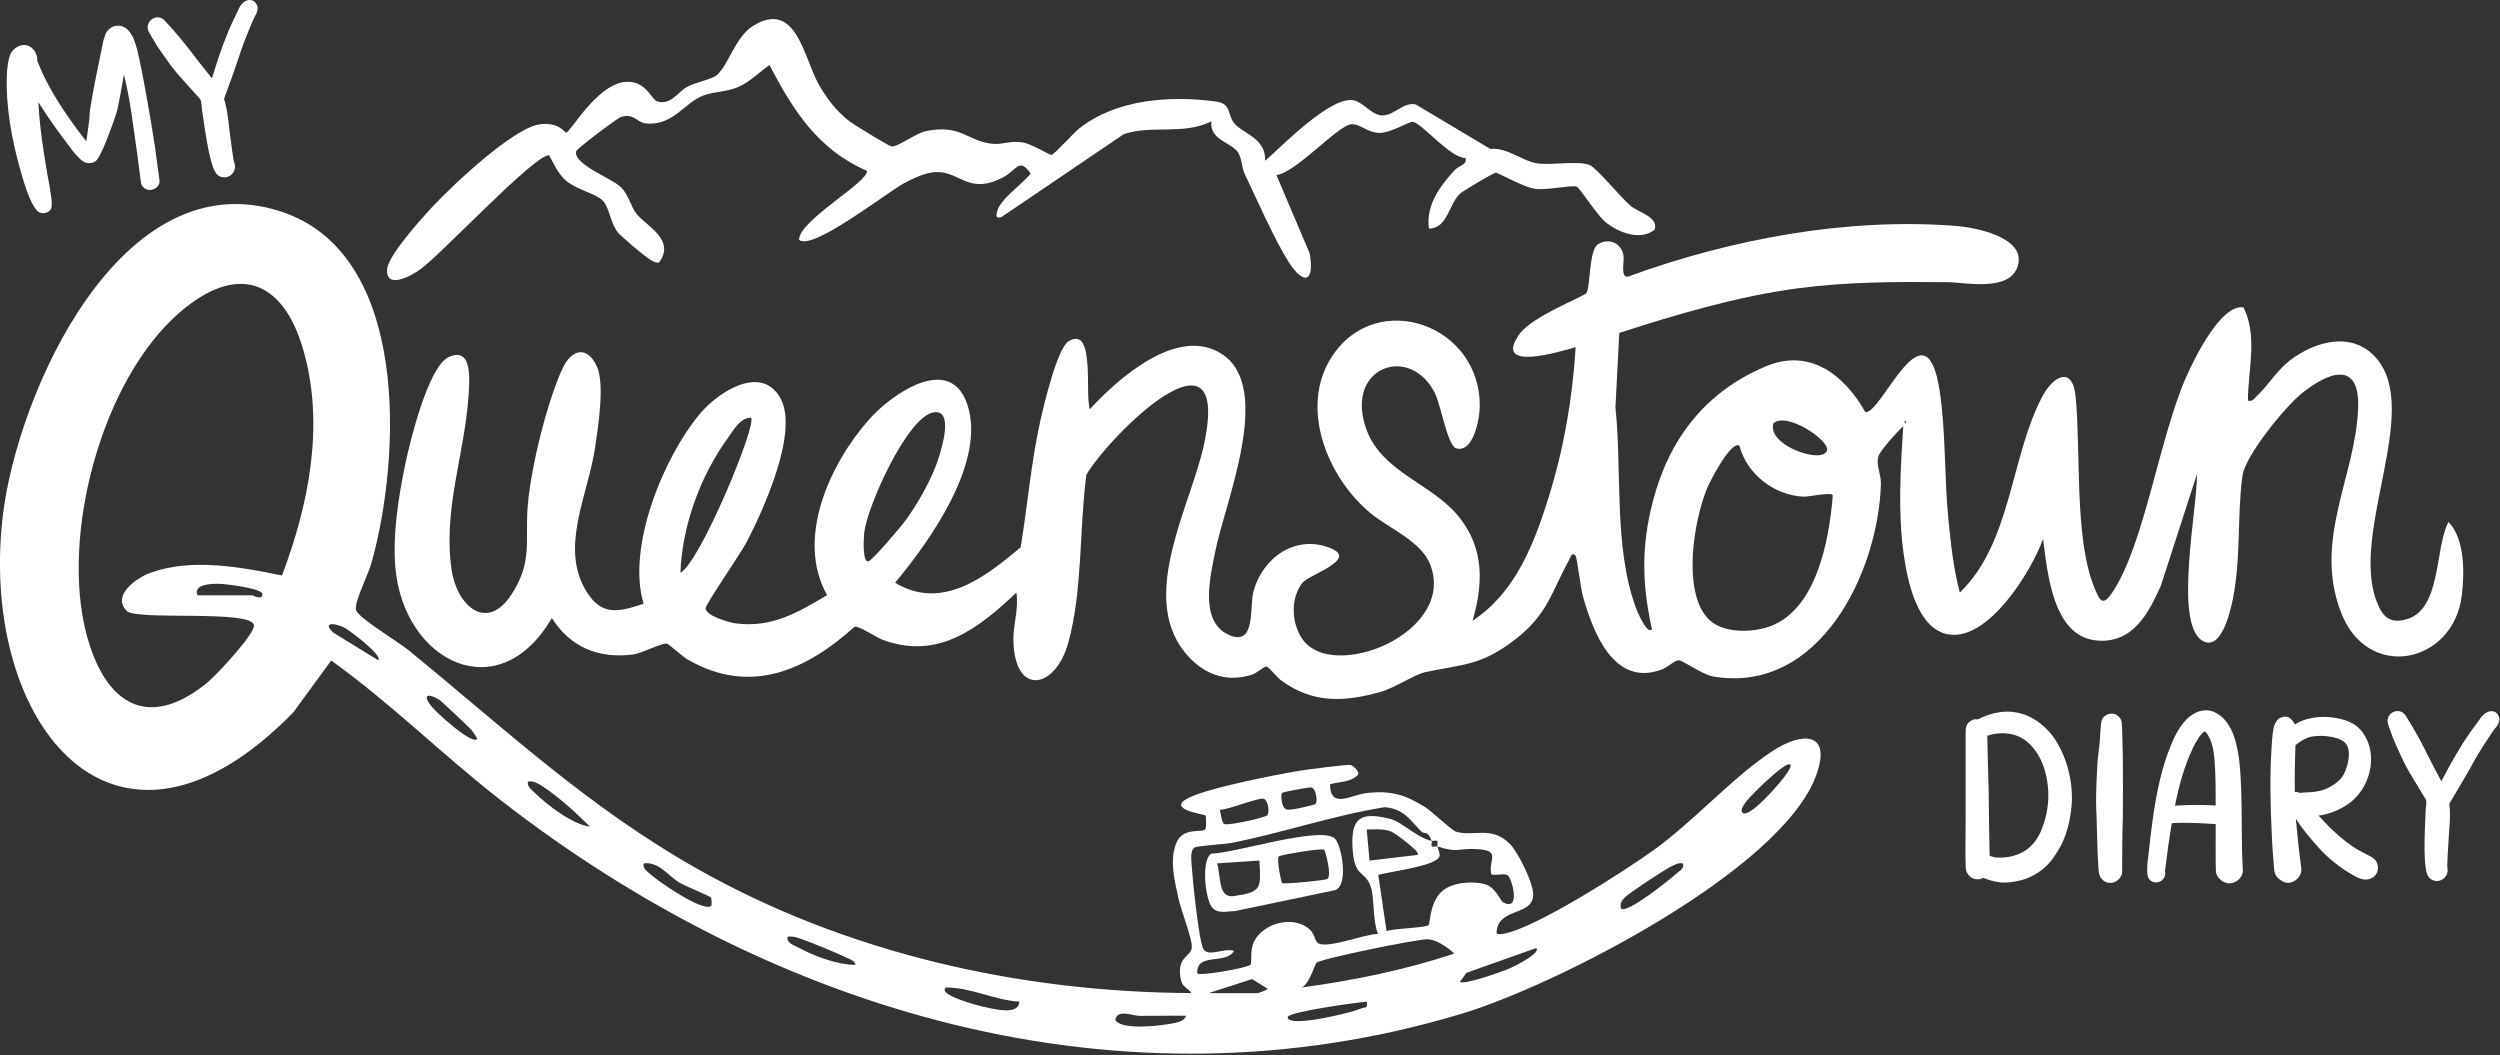 <?xml version="1.0" encoding="UTF-8" standalone="no"?>
<!DOCTYPE svg PUBLIC "-//W3C//DTD SVG 1.1//EN" "http://www.w3.org/Graphics/SVG/1.1/DTD/svg11.dtd">
<svg width="100%" height="100%" viewBox="0 0 500 211" version="1.1" xmlns="http://www.w3.org/2000/svg" xmlns:xlink="http://www.w3.org/1999/xlink" xml:space="preserve" xmlns:serif="http://www.serif.com/" style="fill-rule:evenodd;clip-rule:evenodd;stroke-linejoin:round;stroke-miterlimit:2;">
    <rect x="0" y="0" width="500" height="211" fill="#333333" stroke="none"/>
    <g transform="matrix(0.502,0,0,0.502,-23.182,-23.073)">
        <path d="M704.33,296.64C700.35,278.7 700.04,263.71 704.66,245.82C711.1,220.84 725.68,201.98 749.71,191.91C767.31,184.53 780.99,195.38 789.31,210.1C795.62,211.57 813.35,164.84 818.97,201.8C821.45,218.08 820.78,236.71 822.48,253.37C823.46,262.97 824.48,272.74 826.99,282.04C847.54,262.25 847.11,228.21 859.77,204.08C864.12,195.79 871.88,191.5 873.11,203.92C875.28,225.71 872.55,260.04 880.45,279.76C882.8,285.62 883.97,287.74 887.95,281.69C900.59,262.52 906.5,220.26 917.15,196.2C920.29,189.11 930.96,167 939.99,168.42C945.75,179.9 941.8,193.3 941.76,205.58C943.57,205.99 944.06,204.96 945.16,203.93C949.68,199.74 953.23,193.53 958.73,189.38C968.91,181.69 983.62,177.85 992.96,188.71C1010.93,209.62 982.61,257.79 992.97,285.37C995.24,291.41 997.99,294.59 1004.8,292.73C1018.98,288.85 1016.1,264.44 1021.66,253.92C1028.27,260.67 1028.08,274.47 1026.95,283.39C1023.54,310.41 989.27,317.81 978.68,289.53C967.85,260.59 984.77,235.5 985.68,208.43C986.33,189.27 973.67,194.23 963.11,202.77C956.58,208.05 940.69,227.48 939.59,235.48C937.37,251.58 939.13,268.64 935.59,285.44C934.57,290.29 930.85,306.03 923.32,301.03C912.22,293.66 921.75,247.5 921.47,234.82L907.05,279.41C902.04,290.56 895.78,302.42 881.54,301.14C863.96,299.56 861.93,274.09 860.15,260.66C855.51,273.63 838.17,301.73 822.17,298.66C809.87,296.3 806.05,277.05 804.61,266.7C802.26,249.76 803.38,232.7 804.44,215.72C802.17,217.84 795.24,225.43 794.54,227.78C793.51,231.24 795.66,235.04 795.55,238.76C794.49,274.13 771,322.6 728.77,315.49C724.53,314.78 716.56,309.02 715,309.02C713.4,309.02 710.58,311.8 708.48,312.61C689.25,320.01 680.85,297.97 676.73,283.17C675.97,280.44 674.45,268.02 673.92,267.42C672.39,265.66 671.94,267.9 671.41,268.86C664.1,282.14 662.89,290.73 649.54,300.95C636.09,311.25 629.09,310.54 613.97,313.76C609.72,314.66 602.09,319.96 596.01,321.67C581.48,325.75 568.89,326.22 556.36,316.86C554.91,315.78 551.69,311.6 550.72,311.53C549.75,311.46 546.85,314.14 545.14,314.7C534.36,318.25 524.87,314.23 518.07,305.66C499.86,282.72 520.94,246.76 525.99,222.5C536.64,171.29 488.17,219.48 478.99,235.12C476.13,256.58 477.57,281.24 471.76,302.09C466.52,320.9 450.12,323.43 449.92,300.61C449.87,294.58 452.12,288.34 451.12,282.05C436,296.37 419.88,308.99 397.94,300.9C395.23,299.9 388.4,295.2 386.66,295.65C367.18,313.2 344.99,322.99 320.27,308.8C318.02,307.51 312.82,302.65 311.94,302.42C309.97,301.91 302.06,306.22 298.57,306.68C284.77,308.51 273.48,303.91 266.03,292.18C244.88,328.62 207.15,309.63 203.72,272.34C202.5,259.01 204.98,243.63 207.72,230.54C209.56,221.74 216.83,191.92 224.98,188.2C234.65,183.78 233.22,197.93 232.82,203.91C231.25,227.13 222.43,249.56 226.2,273.5C228.38,287.34 240.12,297.86 249.93,282.83C258.49,269.72 255.32,261.64 256.41,247.72C257.59,232.67 263.93,206.67 270.21,192.93C273.83,185.01 280.19,183.48 284.04,192.11C287.15,199.09 284.49,215.92 283.31,223.99C280.5,243.21 268.96,264.19 279.88,281.7C286.04,291.56 292.65,289.74 302.6,286.51C295.77,264.05 310.54,228.04 325.14,210.7C332.35,202.14 349.48,190.92 357.09,204.58C364.52,217.93 350.37,248.97 343.7,261.84C341.4,266.28 327.31,286.69 327.3,288.24C327.27,291.29 336.61,293.96 339.27,294.32C353.52,296.21 364.06,290.01 375.69,283.08C363,260.44 376.87,230.56 392.6,212.89C401.26,203.17 424.4,186.68 431.44,206.75C439.42,229.49 416.81,261.39 402.78,278.12C421.53,289.46 438.78,275.77 452.8,264.04C455.62,247.19 456.93,230.18 460.69,213.47C462.04,207.46 467.41,184.68 471.88,181.94C482.71,175.29 478.28,203.44 480.4,208.99C491.75,196.61 515.62,175.42 533.2,187.15C553.52,200.7 534.3,246.06 530.45,265.18C528.49,274.94 523.86,293.05 535.25,298.65C546.82,304.34 543.83,287.74 545.6,281.43C549.34,268.03 562.45,258.73 576.31,264.36C587.51,268.91 567.43,274.95 564.95,278.28C560.26,284.56 560.69,294.06 564.97,300.42C576.87,318.11 626.61,298.06 615.97,270.83C612.37,261.61 599.66,256.52 592.38,250.56C575.15,236.45 563.52,208.33 576.89,187.92C594.73,160.68 636.47,175.33 635.71,208.37C635.6,213.09 633.08,226.54 626.34,224.58C622.9,223.58 620.2,207.25 617.87,202.61C608.11,183.12 582.54,191.88 590.11,215.73C596.01,234.33 616.8,238.23 627.77,252.3C637.55,264.85 637.08,278.64 632.85,293.28C649.97,282.02 657.4,262.6 663.24,243.84C669.28,224.46 672.69,204.54 673.93,184.27C667.48,186.12 640.9,194.24 651.44,179.21C656.64,171.8 677.25,164.2 678.22,162.69C679.92,160.06 679.11,145.49 682.91,143.22C687.26,140.63 692.2,142.79 692.98,147.81C693.37,150.28 691.69,156.65 694.74,156.18C735.56,141.28 781.58,132.61 825.26,135.95C832.87,136.53 853.31,140.36 850.14,151.7C847.13,162.47 829.4,158.45 821.94,158.38C801.93,158.19 782.25,158.19 762.41,160.83C738.51,164.02 714.18,171.19 691.31,178.61L689.78,208.32C692.45,233.39 689.05,263.82 697.86,287.93C698.22,288.92 702.27,299.03 704.29,296.67L704.33,296.64ZM418.21,210.24C407.62,211.86 391.68,247.89 390.51,257.99C390.29,259.93 389.66,269.7 392.08,269.65C393.43,269.62 405.35,255.55 407.06,253.17C411.45,247.07 416.46,238.46 419.07,231.44C420.52,227.54 426.96,208.9 418.21,210.24ZM345.38,212.35C340.97,212.43 338.47,217.29 336.13,220.52C325.19,235.57 317.9,255.56 317.27,274.17C325.24,269.78 347.94,214.83 345.39,212.35L345.38,212.35ZM752.72,214.6C750,223.59 772.93,231.19 774.1,225.25C774.88,221.27 757.97,209.9 752.72,214.6ZM805.05,213.46L805.05,214.58C805.78,214.21 805.78,213.83 805.05,213.46ZM739.21,223.58C735.89,221.19 727.37,237.85 726.3,240.46C721.02,253.32 716.44,280.82 726.35,292.08C731.61,298.05 742.27,298.05 749.4,296.13C769.66,290.65 774.97,261.28 776.37,243.32C776.15,241.83 766.88,243.96 764.58,243.84C753.05,243.22 742.12,234.89 739.2,223.59L739.21,223.58Z" style="fill:white;fill-rule:nonzero;"/>
    </g>
    <g transform="matrix(0.502,0,0,0.502,-23.182,-23.073)">
        <path d="M520.92,441.63C518.92,438.98 517.1,439.53 516.47,435.36C515.16,426.59 520.96,427.34 521.01,423.14C521.05,419.55 516.63,408.43 515.63,403.65C514.14,396.55 512.09,389.04 514.73,382.05C517.3,375.24 525.12,377.92 526.43,376.32C526.78,375.89 526.73,371.12 526.49,370.87C525.9,370.24 507.89,368.18 522.37,362.71C531.76,359.16 552.98,354.89 563.4,353.12C566.24,352.64 582.95,350.41 584.24,350.75C585.45,351.07 587.62,353.12 587.31,354.49C584.51,357.77 579.82,357.25 576.05,358.46C576.24,368.63 584.59,362.46 591.26,361.83C600.6,360.95 606.03,362.6 613.78,367.41C616.86,369.32 624.43,376.75 626.36,377.33C633.29,379.42 640.2,374.83 647.55,382.01C650.97,385.36 657.33,398.13 657.02,402.79C656.48,411.03 642.84,407.55 642.43,417.45C642.43,418.47 644.22,418.14 645.19,417.97C657.89,415.83 693.54,392.91 705.14,384.55C721.39,372.83 736.66,355.41 752.37,345.17C764.19,337.46 776.02,337.41 769.81,354.72C756.2,392.63 666.08,438.49 628.68,449.79C492.66,490.89 353.9,449.11 245.35,364.51C222.42,346.64 201.76,326.01 178.12,309.12L163.06,329.75C91.64,402.85 37.99,333.91 47.2,252.23C52.77,202.86 94.39,109.43 158.07,130.22C209.83,147.11 205.82,228.3 194.28,269.89C192.97,274.61 188.39,283.85 188.02,287.36C187.84,289.07 187.89,289.14 188.98,290.4C192.2,294.12 204.82,301.59 209.76,305.64C247.54,336.6 280.53,367.49 323.67,391.93C383.17,425.65 452.5,441.32 520.92,441.6L520.92,441.63ZM158.52,275.25C169.23,246.98 175.61,215.15 167.02,185.37C158.91,157.25 140.69,150.85 118.07,170.17C86.61,197.04 70.27,259.3 80.63,298.64C87.76,325.72 104.51,337.64 128.74,317.96C132.04,315.28 148.06,298.27 147.34,294.97C145.99,288.77 100.55,293.3 96.67,289.36C90.56,283.14 100.69,276.08 106.22,274.12C122.79,268.23 141.85,271.86 158.52,275.24L158.52,275.25ZM124.83,283.15L146.77,283.15C146.97,283.15 150.9,285.38 150.69,282.59C150.52,280.36 136.05,278.57 133.28,278.55C129.59,278.52 123.24,278.86 124.84,283.15L124.83,283.15ZM196.84,309C198.84,307.08 185.15,296.89 183.4,296.02C179.21,293.95 174.38,293.84 179.1,298.1L196.84,308.99L196.84,309ZM236.23,340.47C236.56,340.21 234.46,337.26 233.88,336.65C232.41,335.1 222.03,325.23 221.1,324.69C216.27,321.87 214.45,322.96 218.23,327.56C220.26,330.03 233.76,342.43 236.24,340.47L236.23,340.47ZM759.47,350.6C757.68,348.86 743.45,363.15 741.98,365.16C741.22,366.19 739.28,368.62 740.35,369.7C742.91,372.29 754.26,359.03 756.07,356.75C756.87,355.74 760.33,351.43 759.47,350.6ZM281.24,375.31C276.16,370.18 268.14,362.9 262.05,359.08C260.27,357.96 258.73,356.99 256.49,357.34C256.14,359.44 257.96,360.58 259.27,361.86C264.35,366.8 274.28,374.46 281.24,375.31ZM570.33,366.24C571.11,365.33 570.67,360.27 568.61,359.68C568.04,359.52 557.38,361.45 556.97,361.88C556.34,362.55 556.57,367.74 558.78,368.47C560.3,368.98 569.94,366.69 570.32,366.24L570.33,366.24ZM551.16,370.69C551.98,369.42 551.46,364.66 549.53,364.19C547.47,363.69 535.54,368.57 532.17,368.6C532.55,369.84 532.92,373.97 533.99,374.28C536.13,374.89 550.55,371.65 551.16,370.7L551.16,370.69ZM616.57,380.95C614.74,376.38 613.9,378.67 612.44,377.21C607.94,372.73 605.74,368.31 597.92,367.54C577.3,370.84 557.34,377.71 536.93,381.77C534.06,382.34 523.2,382.85 521.97,383.69C520.39,384.76 520.8,388.66 520.92,390.49C521.28,396.04 523.73,420.66 525.62,424.04C527.52,427.43 533.8,423.51 537.8,424.8C534.63,430.48 522.66,425.25 523.18,433.78C524.37,434.92 543.58,431.51 544.42,430.27C545.05,429.34 544.06,424.48 545.83,421C549.63,413.51 561.88,410.44 568.14,416.42C569.78,417.99 569.92,420.33 570.99,421.44C573.96,424.54 590.22,417.91 595.21,418.05C592.84,412.49 594.01,403 591.94,398.27C589.57,392.84 585.68,395.34 585.04,383.82C584.37,371.72 588.17,369.26 600.03,372.21C604.77,373.39 610.6,379.73 616.58,380.97C616.78,381.46 616.25,382.78 616.63,383.16C617.01,383.54 618.28,383.04 618.83,383.21C619.15,384.3 619.92,386 619.71,386.98C618.83,391.08 599.67,393.14 595.31,394.55L598.58,416.93C601.38,415.83 614.18,415.64 615.3,414.53C616.07,413.76 615.71,404.97 621.13,400.68C625.21,397.45 633.13,396.82 638.02,398.32C642.06,399.56 644.02,404.92 644.95,405.43C652.29,409.48 648.53,395.66 646.78,394.63C645.3,393.76 642.17,394.96 640.32,394.33C638.99,388.27 644.73,384.67 634.04,384.23C626.73,383.93 627.09,385.84 618.83,383.19C618.66,382.61 619.14,381.34 618.79,380.99C618.46,380.66 617.22,381.07 616.58,380.94L616.57,380.95ZM610.94,386.56C612.41,385.35 601.59,377.72 600.53,377.3C597.27,376 594.06,376.44 590.69,376.45L591.81,388.82L610.94,386.56ZM329.47,403.58C329.1,402.99 319.06,398.91 316.88,397.61C312.27,394.85 308.71,389.14 302.62,389.95C302.22,391.93 303.64,392.72 304.85,393.89C307.74,396.69 326.72,409.84 329.61,406.8C329.74,406.66 329.75,404.04 329.46,403.58L329.47,403.58ZM716.71,389.94C714.74,389.56 713.46,390.46 711.84,391.24C709.48,392.37 695.04,401.87 693.63,403.4C692.22,404.93 691.57,405.63 691.97,407.91C694.33,410.27 711.74,396.15 714.36,393.76C715.61,392.62 717.19,392.11 716.71,389.94ZM387.02,430.39C386.73,428.72 384.96,428.22 383.64,427.59C379.06,425.39 370.13,421.72 365.32,420.03C363.52,419.4 361.98,418.84 360.01,419.16C359.32,421.61 362.47,422.52 364.15,423.42C370.81,426.96 379.37,430.24 387.01,430.39L387.02,430.39ZM625.57,425.89C622.9,423.39 618.51,420.23 614.9,420.17C610.8,420.1 572.28,427.93 570.68,429.53C569.96,430.25 567.95,437.85 564.8,439.38C585.41,436.6 605.84,432.42 625.56,425.89L625.57,425.89ZM658.2,423.67L630.41,433.55L627.83,437.15C629.43,438.5 644.98,432.95 647.72,431.74C648.87,431.23 660.4,425.68 658.2,423.68L658.2,423.67ZM527.66,441.64L547.36,441.64C547.57,441.64 550.68,440.43 551.29,439.96L545.05,436.03L527.66,441.64ZM452.28,445.02C442.27,444.42 433.04,439.33 423.03,439.4C419.51,442.36 436.2,446.68 437.42,446.93C441.24,447.71 452.06,450.89 452.27,445.02L452.28,445.02ZM590.68,445.02C586.85,445.32 559.22,449.11 559.2,451.2C559.16,454.89 576.35,451.04 578.73,450.49C581.58,449.84 585.83,448.82 588.44,447.77C590.24,447.04 591.19,447.89 590.69,445.02L590.68,445.02ZM518.67,450.65C512.48,450.54 506.26,450.74 500.06,450.69C497.49,450.67 491.14,447.84 490.55,452.31C492.89,456.68 509.85,454.51 514.24,453.52C515.85,453.15 518.26,452.53 518.67,450.66L518.67,450.65Z" style="fill:white;fill-rule:nonzero;"/>
    </g>
    <g transform="matrix(0.502,0,0,0.502,-23.182,-23.073)">
        <path d="M550.19,110.05C556.92,104.25 576.88,83.44 585.95,86.03C589.56,87.06 592.8,91.86 596.86,91.95C601.65,92.05 605.36,86.4 610.28,87.6L639.91,105.29C646.95,104.65 652.53,110.21 658.87,111.08C664.37,111.84 675.39,109.87 679.57,111.76C682.56,113.12 692.04,124.84 695.91,128.04C699.04,130.63 707.07,132.38 705.39,137.48C699.76,141.96 691.16,138.71 685.98,134.59C682.51,131.83 675.55,120.71 674.33,120.31C672.24,119.61 662.46,121.82 657.75,121.2C653.41,120.63 642.95,114.71 642.1,114.76C641.18,114.81 629.06,122.03 627.92,123.06C623.37,127.16 622.94,137.05 615.47,137.02C614.27,127.68 619.66,120.46 625.54,113.92C627.52,111.71 630.69,111.77 630.09,108.94C623.93,108.9 612.86,95.24 609.11,94.5C607.67,94.22 600.43,98.93 595.77,98.91C591,98.89 588.12,95.23 584.61,95.45C579.27,95.78 562.44,114.87 554.71,115.69L567.94,146.85C569.99,158.11 565.8,159.96 559.73,150.55C554.06,141.75 546.94,125.4 542.11,115.32C540.85,112.69 540.97,109.11 539.46,106.73C536.88,102.68 527.87,101.73 528.81,94.31C517.56,99.89 505.25,95.63 493.95,99.38L445.01,132.55C443.26,132.77 443.05,132.6 443.29,130.84C444.01,125.57 453.53,119.45 456.79,115.11C452.17,108.49 451.38,113.68 445.9,116.57C432.17,123.81 428.92,114.33 419.18,114.5C415.06,114.57 410.18,116.98 406.55,118.86C400.18,122.16 369.77,146.12 364.55,141.52C364.22,133.93 392.56,118.32 391.55,114.01C372.07,105.55 362.14,89.94 352.73,71.84C349,74.52 345.1,78.38 340.96,80.32C335.78,82.74 331.25,82.27 326.58,83.94C318.86,86.71 314.35,96.33 303.34,95.11C300.02,94.74 298.73,91.01 293.62,92.54C292.19,92.97 276,105.14 275.73,106.23C274.45,111.49 290.23,117.05 293.7,120.68C296.91,124.05 297.45,128.36 299.92,131.33C304,136.22 315.34,141.45 308.78,150.51C306.88,151.06 304.28,148.69 302.76,147.61C301.01,146.36 293.72,140.14 292.51,138.74C289.45,135.21 289.05,128.95 286.55,126.14C283.71,122.95 275.43,121.57 271.11,117.41C268.33,114.73 266.76,111.07 264.92,107.79C258.85,107.78 222.42,146.89 213.66,153.25C209.86,156 199.97,161.34 200.39,153.34C200.67,147.9 214.05,133.1 218.23,128.59C225.98,120.22 250.87,96.6 261.56,95.43C269.02,94.62 271.15,98.8 271.71,98.81C273.48,98.83 285.13,77.16 297.48,78.62C304,79.39 305.89,85.63 307.91,86.32C313.24,88.14 316.13,82.73 319.86,80.61C323.3,78.65 329.54,77.78 331.88,75.75C336.51,71.72 339.13,60.69 346.17,56.3C363.38,45.58 366.48,69.06 372.23,79.34C375.36,84.94 379.33,90.18 384.43,94.13C386.26,95.55 400.19,104.12 401.37,104.3C403.72,104.65 411.12,99.01 415.11,98.19C429.19,95.31 431.71,102.37 441.76,103.27C445.83,103.63 448.44,101.92 453.49,102.68C457.08,103.22 464.47,107.8 465.09,107.7C466.24,107.5 473.85,98.97 476.03,97.23C490.76,85.5 512.19,83.95 530.57,86.4C536.87,87.24 535.09,91.5 537.79,94.92C541.21,99.26 550.58,100.79 550.22,110.06L550.19,110.05Z" style="fill:white;fill-rule:nonzero;"/>
    </g>
    <g transform="matrix(0.502,0,0,0.502,-23.182,-23.073)">
        <path d="M578.05,380.09C580.6,382.62 583.63,398.18 578.27,400.57L538.26,408.93C535.1,409 531.09,410.23 528.91,407.27C526.25,403.66 524.72,388.19 528.84,386.04C537.58,386.04 572.69,374.76 578.06,380.09L578.05,380.09ZM573.67,384.46C572.65,383.8 556.84,386.46 555.77,387.09C554.58,387.8 556.59,397.37 556.98,397.75C557.63,398.38 574.23,396.65 574.99,396.17C576.93,394.93 574.22,384.82 573.67,384.46ZM547.92,388.81L531.05,389.94C532.74,395.01 531.23,403.95 537.83,402.96C548.93,401.31 548.59,399.95 547.92,388.8L547.92,388.81Z" style="fill:white;fill-rule:nonzero;"/>
    </g>
    <g transform="matrix(0.502,0,0,0.502,-23.182,-23.073)">
        <path d="M61.76,130.55C60.85,130.16 59.36,127.74 58.9,126.8C57.38,123.73 56.3,120.49 55.31,117.22C51.76,105.39 49.14,93.11 48.86,80.85C48.81,76.66 48.86,72.46 49.97,68.51C51.23,64.35 56.34,62.26 59.27,65.44C60.3,66.46 60.97,68.01 61.05,69.39C60.99,69.59 60.99,70.05 61.01,70.14C61.85,72.13 62.61,74.13 63.52,76.01C68.1,85.4 74.13,94.05 80.54,102.25C80.8,101.17 81.56,94.87 81.73,93.81C81.91,92.28 81.81,90.81 82.1,89.36C83.42,80.62 85.43,72.03 87.13,63.31C87.34,61.96 87.84,60.66 88.26,59.46C88.68,58.26 90.52,56.61 91.78,56.37C92.86,56.16 94.16,56.11 95.18,56.56C96.9,57.26 98.14,58.89 99.01,60.5C99.59,61.6 99.92,62.85 100.32,63.98C102.21,69.5 107.07,98.52 107.9,104.33C108.13,106.06 109.51,116.25 109.73,117.88C109.96,120.08 107.84,121.69 105.6,121.65C104.2,121.64 102.54,120.27 102.36,118.82C101.84,115.09 101.41,111.35 100.89,107.63C99.32,96.92 98.2,86.13 95.55,75.62C95.21,77.74 93.29,88.74 92.64,90.73C91.6,94.1 87.06,107 84.77,109.67C83.79,110.88 81.72,111.28 80.21,110.72C79.19,110.26 78.32,109.59 77.5,108.72C75.9,107.16 74.51,105.28 73.13,103.39C69.03,98.01 65.08,92.42 61.46,86.67C61.94,96.09 63.36,105.52 64.95,114.83C65.29,116.63 66.92,125.18 66.81,127.07C66.75,127.27 66.72,127.56 66.75,127.73C66.94,130.21 64.04,131.61 61.78,130.54L61.76,130.55Z" style="fill:white;fill-rule:nonzero;"/>
    </g>
    <g transform="matrix(0.502,0,0,0.502,-23.182,-23.073)">
        <path d="M133.45,116.09C132.18,115.3 131.41,113.68 130.95,112.27C130.15,110 129.68,107.57 129.15,105.24C128.16,100.02 127.35,94.76 126.61,89.4C126.56,88.66 126.46,86.16 125.96,85.51C125,84.39 118.85,77.53 117.8,76.43C114.95,73.24 112.51,69.69 110.06,66.15C109.28,64.99 108.41,63.85 107.81,62.66C107.28,61.83 105.26,58.57 105.09,57.67C104.37,53.89 108.82,51.27 111.67,54C112.13,54.47 114.52,57.19 114.98,57.66C119.12,62.28 122.76,67.19 126.6,72.15C127.95,73.85 129.28,75.47 130.63,77.17C133.21,68.66 136.06,60.09 140.05,52.15C141,50.29 141.62,48.12 143.25,46.88C144.61,45.69 146.82,45.55 147.94,47.02C148.44,47.67 148.86,48.43 148.82,49.18C148.79,50.02 148.59,50.9 148.17,51.64C147.13,53.52 146.37,55.43 145.54,57.46C143.99,61.11 142.57,64.93 141.33,68.71C139.5,74.28 137.47,79.8 135.44,85.32C137.11,90.69 137.27,96.44 138.16,102.06C138.24,102.98 139.01,108.52 139.17,109.33C139.27,110.34 139.83,111.35 139.83,112.28C139.8,115.55 136.38,117.69 133.47,116.1L133.45,116.09Z" style="fill:white;fill-rule:nonzero;"/>
    </g>
    <g transform="matrix(0.502,0,0,0.502,-23.182,-23.073)">
        <path d="M842.88,397.47C840.68,397.2 838.48,396.55 836.37,395.73C835.36,396.19 834.26,396.46 833.16,396.19C831.88,396.01 830.59,395 829.95,393.81C829.31,392.8 829.31,391.52 829.31,390.42C829.13,388.04 829.31,374.02 829.31,371.63L829.31,337.36C829.31,336.35 829.49,335.25 830.04,334.34C830.68,333.42 831.78,332.78 832.97,332.51C833.15,332.51 834.16,332.6 834.34,332.51C837.64,330.77 841.4,329.67 845.15,329.49C847.53,329.4 850.01,329.77 852.3,330.5C857.25,332.15 861.65,335.82 864.58,340.03C869.71,347.64 872.19,357.53 871.54,366.61C870.99,373.03 869.43,379.71 865.95,385.12C864.85,386.86 863.66,388.69 862.19,390.25C859.07,393.46 854.95,395.93 850.55,396.85C848.08,397.4 845.42,397.77 842.85,397.49L842.88,397.47ZM854.52,383.73C856.99,381.71 858.74,378.78 859.84,375.76C862.86,367.88 863.05,359.36 860.39,351.47C858.83,346.98 855.9,342.4 851.68,340.01C847.74,337.72 842.33,337.54 837.93,339.09C837.93,341.75 838.39,358.24 838.48,360.9C838.57,369.61 838.66,378.22 838.85,386.84C838.94,387.02 839.31,387.02 839.49,387.12C839.76,387.21 841.05,387.58 841.32,387.58C845.9,387.95 851.13,386.75 854.52,383.73Z" style="fill:white;fill-rule:nonzero;"/>
    </g>
    <g transform="matrix(0.502,0,0,0.502,-23.182,-23.073)">
        <path d="M883.38,396.01C882.1,394.36 882.28,391.89 882.1,389.78C881.83,387.49 881.55,373.47 881.46,371.08C881,364.02 881.46,356.97 881.83,349.91C882.01,346.98 882.56,343.95 882.75,341.02C882.84,340.01 883.12,334.42 883.39,333.41C883.67,331.76 885.5,330.29 887.24,330.29L887.79,330.29C889.44,330.29 891.18,331.94 891.46,333.59C891.74,335.42 891.83,345.59 891.92,347.43C892.01,350.73 892.01,369.15 891.92,372.45C891.74,374.83 891.64,389.13 891.64,391.6C891.64,392.52 891.82,393.52 891.46,394.44C890.18,397.92 885.78,398.93 883.4,396L883.38,396.01Z" style="fill:white;fill-rule:nonzero;"/>
    </g>
    <g transform="matrix(0.502,0,0,0.502,-23.182,-23.073)">
        <path d="M933.23,397.75C933.05,397.66 932.77,397.57 932.5,397.47C930.94,397.01 929.11,394.9 929.02,393.35C928.84,390.88 928.93,376.67 928.93,374.29C923.06,373.92 917.2,373.56 911.43,373.92C910.42,379.88 909.6,385.93 908.86,391.88C908.86,392.06 908.77,392.8 908.68,392.89C908.68,393.07 908.86,393.62 908.86,393.71C908.86,397.19 904.74,398.84 902.44,396.28C900.88,394.36 901.98,387.94 902.26,385.47C903.82,371.26 905.56,356.69 910.87,343.4C912.34,339.64 914.26,335.79 917.01,332.86C918.57,331.21 920.49,329.93 922.6,329.29C924.16,328.83 925.9,328.83 927.46,329.29C929.11,329.84 930.67,330.94 931.95,332.13C934.33,334.51 935.8,337.72 936.72,340.84C938.55,347.35 938.83,354.22 939.1,361C939.47,371.54 939.1,382.08 939.74,392.62C939.92,395.74 936.35,398.58 933.23,397.75ZM912.71,366.95C918.12,366.58 923.52,366.58 928.93,366.86C928.93,360.81 928.93,354.76 928.47,348.81C928.19,345.42 927.64,341.85 925.9,338.91C925.53,338.36 925.17,337.81 924.62,337.35C922.97,337.99 920.59,342.3 919.86,343.95C916.38,351.19 914.27,359.07 912.71,366.95Z" style="fill:white;fill-rule:nonzero;"/>
    </g>
    <g transform="matrix(0.502,0,0,0.502,-23.182,-23.073)">
        <path d="M956.14,397.38C954.67,396.74 953.12,395.55 952.57,393.99C952.11,392.71 952.2,391.24 952.02,389.87C951.38,383.27 951.19,376.58 950.92,369.98C950.74,363.84 950.64,357.7 950.83,351.47C950.92,348.72 951.29,337.45 952.3,334.88C952.85,333.69 953.58,332.31 954.87,331.86C955.88,331.4 957.25,331.31 958.17,331.86C959.18,332.5 960,333.51 960.46,334.61C964.03,332.23 968.71,331.49 973.02,331.59C976.41,331.77 979.98,332.42 983.01,333.97C986.77,335.71 989.43,340.02 990.34,344.05C992.26,352.39 988.42,361.92 981.27,366.59C977.88,368.79 973.94,370.44 969.91,370.9C973.3,374.66 976.87,378.23 980.91,381.35C982.65,382.63 984.39,383.92 986.32,384.92C987.88,385.75 989.44,386.57 990.99,387.39C994.01,388.95 994.47,393.26 991.82,395.36C990.81,396.09 989.44,396.46 988.25,396.37C987.06,396.28 985.96,395.82 984.86,395.27C978.9,392.15 973.5,387.85 969.1,382.71C966.17,379.41 963.23,375.93 960.85,372.17C961.03,374.64 962.41,388.02 962.87,390.5C962.96,391.05 962.96,391.6 963.05,392.15C963.32,395.63 959.29,398.66 956.18,397.37L956.14,397.38ZM962.28,361.82C962.46,361.91 963.38,361.73 963.66,361.73C964.76,361.64 965.86,361.64 966.96,361.55C969.25,361.37 971.54,361 973.65,359.9C976.22,358.62 978.97,356.69 980.16,354.03C981.9,350.55 983.18,344.22 980.25,341.66C977.41,339.09 969.62,338.54 965.95,339.74C964.03,340.38 962.28,341.57 960.73,342.86C960.45,349.09 960.36,355.23 960.45,361.46C961.09,361.46 961.73,361.55 962.28,361.83L962.28,361.82Z" style="fill:white;fill-rule:nonzero;"/>
    </g>
    <g transform="matrix(0.502,0,0,0.502,-23.182,-23.073)">
        <path d="M1014.33,396.01C1013.23,395 1012.77,393.26 1012.59,391.79C1012.22,389.41 1012.22,386.93 1012.13,384.55C1012.13,379.23 1012.31,373.92 1012.59,368.51C1012.68,367.78 1013.05,365.3 1012.68,364.57C1011.95,363.29 1007.18,355.41 1006.36,354.12C1004.16,350.45 1002.42,346.51 1000.68,342.57C1000.13,341.29 999.49,340 999.12,338.72C998.75,337.8 997.38,334.23 997.38,333.31C997.38,329.46 1002.24,327.72 1004.53,330.93C1004.9,331.48 1006.73,334.6 1007.1,335.14C1010.31,340.46 1012.97,345.95 1015.81,351.54C1016.82,353.46 1017.83,355.3 1018.83,357.22C1022.95,349.34 1027.35,341.46 1032.76,334.4C1034.04,332.75 1035.05,330.73 1036.88,329.82C1038.44,328.9 1040.64,329.18 1041.46,330.83C1041.83,331.56 1042.1,332.39 1041.92,333.12C1041.74,333.94 1041.37,334.77 1040.82,335.41C1039.44,337.06 1038.35,338.8 1037.15,340.63C1034.95,343.93 1032.84,347.41 1030.92,350.89C1028.08,356.02 1025.05,361.06 1022.03,366.1C1022.67,371.69 1021.76,377.37 1021.57,383.05C1021.48,383.97 1021.2,389.56 1021.2,390.38C1021.11,391.39 1021.47,392.49 1021.29,393.4C1020.65,396.61 1016.89,398.07 1014.33,395.97L1014.33,396.01Z" style="fill:white;fill-rule:nonzero;"/>
    </g>
</svg>
